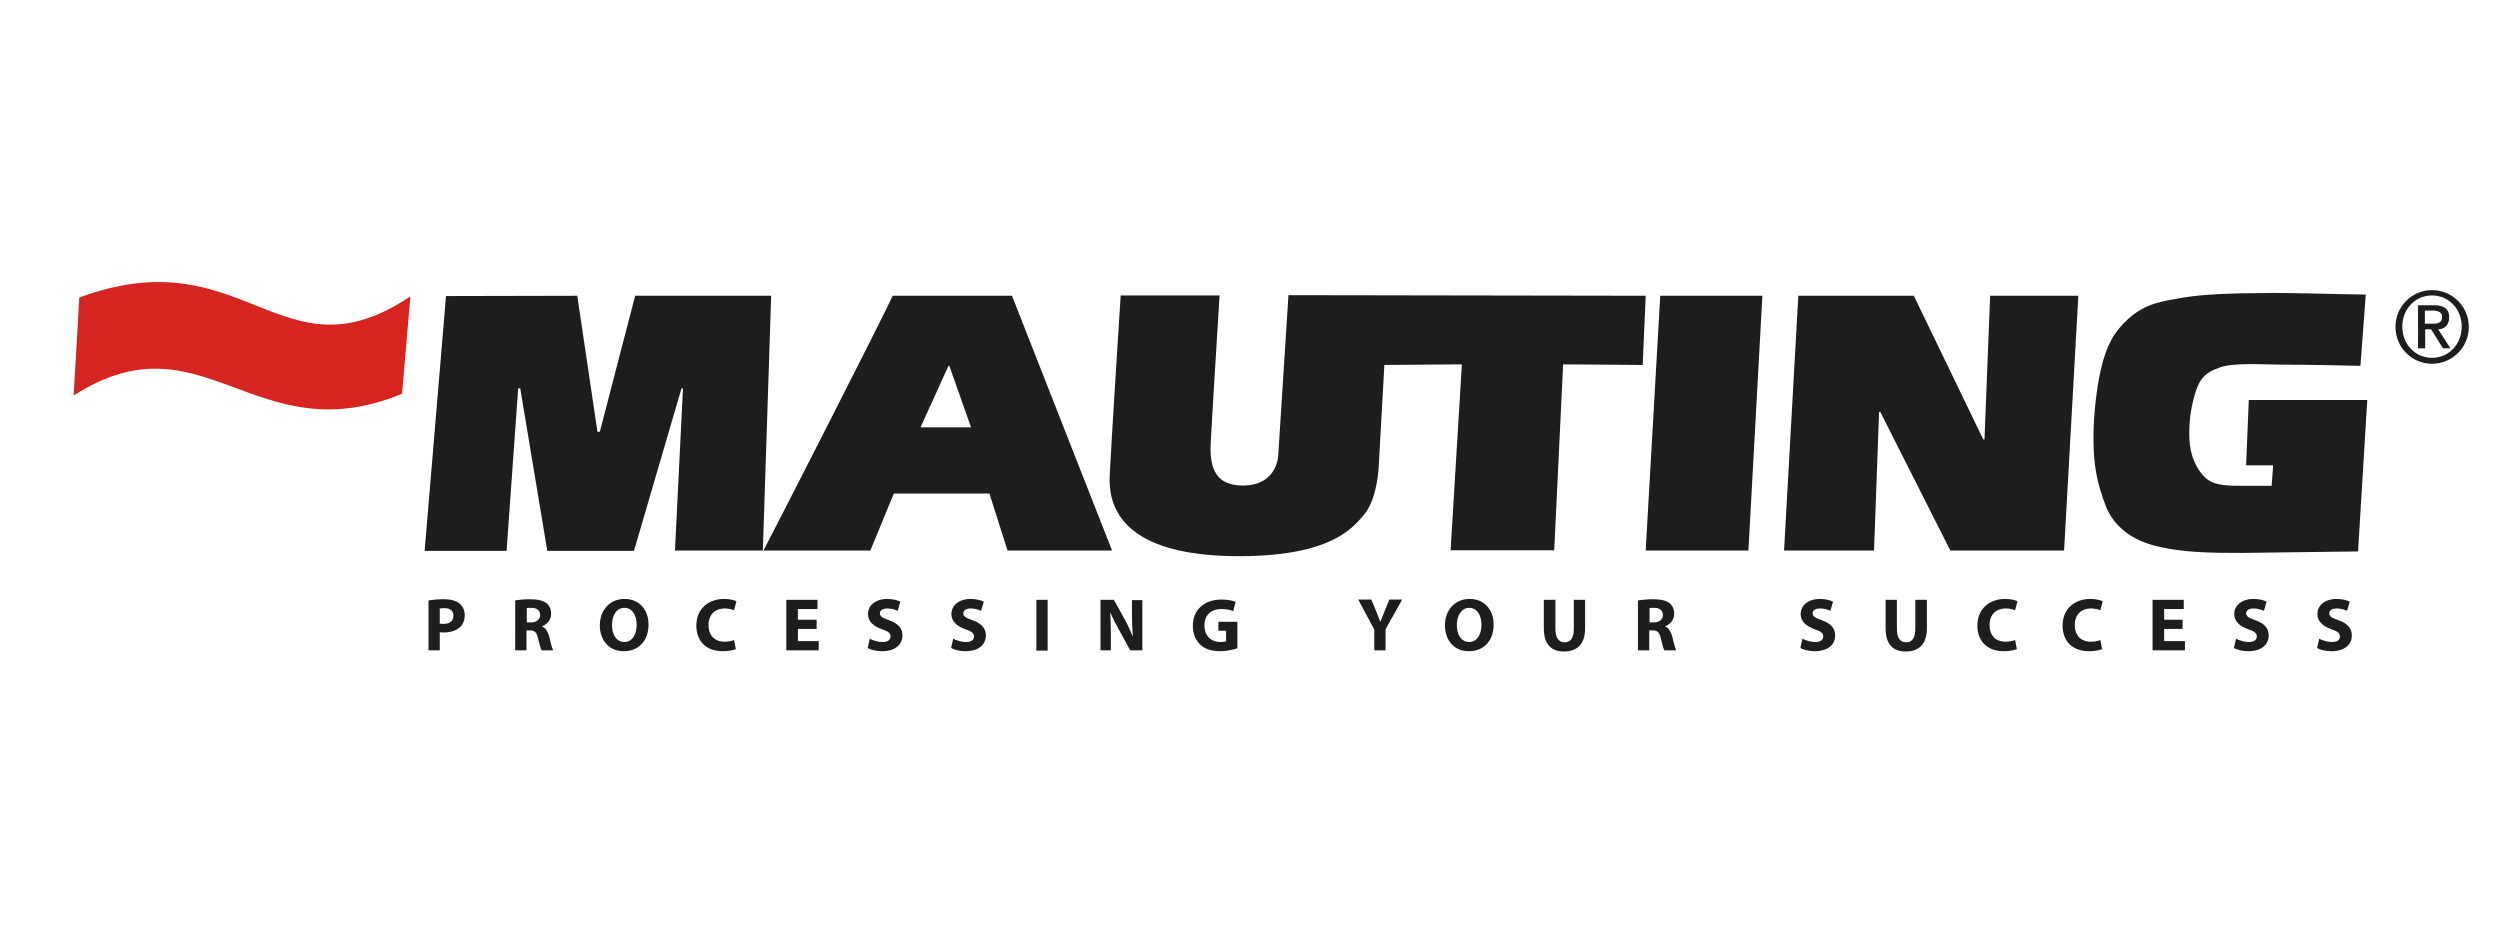 <?xml version="1.0" encoding="utf-8"?>
<!-- Generator: Adobe Illustrator 27.9.0, SVG Export Plug-In . SVG Version: 6.00 Build 0)  -->
<svg version="1.1" xmlns="http://www.w3.org/2000/svg" xmlns:xlink="http://www.w3.org/1999/xlink" x="0px" y="0px"
	 viewBox="0 0 841.9 311.8" style="enable-background:new 0 0 841.9 311.8;" xml:space="preserve">
<style type="text/css">
	.st0{display:none;}
	.st1{fill-rule:evenodd;clip-rule:evenodd;fill:#1D1D1B;}
	.st2{fill-rule:evenodd;clip-rule:evenodd;fill:#D62420;}
	.st3{fill:#1D1D1B;}
</style>
<g id="Layer_1">
</g>
<g id="Desktop">
</g>
<g id="Guides">
</g>
<g id="Grid" class="st0">
</g>
<g id="Page_1">
	<g id="Layer_1_1_">
		<path class="st1" d="M194.4,99.6l6.8,45.8h0.8l11.9-45.8h45.8l-2.8,85.8h-29.6l2.7-54.6l-0.5,0l-16,54.7h-29.2l-9.1-54.7l-0.7,0
			l-3.9,54.7h-27.6l7.2-85.8 M300.6,99.6h40.2l33.7,85.8h-35.2l-6.1-19.2H301l-7.9,19.2h-36C257.2,185.4,297.8,106.1,300.6,99.6
			 M310,143.9h17l-7.3-20.7l-0.3,0L310,143.9 M554.2,99.6l-1,23.3l-26.8-0.2l-3,62.6h-34.9l3.8-62.6l-26.1,0.2l-1.9,34.1
			c0,0-0.4,11.2-5.1,16.5c-3.5,4-10.5,13.6-41,13.8c-32.8,0.2-45.3-10.9-44.5-27.2c0.5-10.6,3.7-60.6,3.7-60.6h33.3
			c0,0-2.8,45.3-3,50c-0.4,8.8,2.2,14,10.8,14c12.2,0,12-10.8,12-10.8l3.4-53.3 M593.5,99.6l-4.7,85.8h-34.6l4.9-85.8 M644.5,99.6
			l23.4,48.4l0.4,0l1.9-48.4h29.7l-4.8,85.8h-38.3l-23.6-46.7l-0.4,0l-1.7,46.7h-30.3l4.8-85.8 M796.7,99.2l-1.8,24
			c-9.7-0.2-17.3-0.4-26.9-0.4c-5.6,0-16.9-0.9-21.3,1.3c-4.5,1.5-6.4,4.3-7.7,9.2c-1.3,4.5-1.9,9.1-1.7,14.7
			c0.3,5.6,2.4,10.1,5.4,12.9c3,2.8,8,2.7,13.2,2.7h9.1l0.5-6.9h-9.1l0.9-22h39.9l-3.1,51l-39.2,0.5c-10.6,0-19.6-0.1-28.3-2.2
			c-8.4-1.9-14.5-6.5-17.3-13.2c-3.5-8.9-4.3-15.1-4.3-23.5c0-7.8,1.1-17.1,2.6-23.3c1.7-7.3,4.1-12.1,9.2-16.7
			c5.8-5.2,11.4-5.9,19.1-7.2c7.3-1.1,16.8-1.4,25.9-1.4C769.7,98.5,782.8,99,796.7,99.2"/>
		<path class="st2" d="M26.7,100.2c55.9-20.7,67.8,28.9,111.5-0.4l-2.8,32.8c-49.7,20.5-67-27.4-110.6,0.6L26.7,100.2L26.7,100.2
			L26.7,100.2z"/>
		<g>
			<g>
				<path class="st3" d="M148.1,210c0.3,0.1,0.7,0.1,1.3,0.1c2.1,0,3.3-1,3.3-2.8c0-1.6-1.1-2.5-3-2.5c-0.8,0-1.3,0.1-1.6,0.1V210z
					 M144.3,202.2c1.2-0.2,2.9-0.4,5.2-0.4c2.4,0,4.1,0.5,5.2,1.4c1.1,0.9,1.8,2.3,1.8,3.9c0,1.7-0.5,3.1-1.6,4.1
					c-1.3,1.2-3.3,1.8-5.5,1.8c-0.5,0-1,0-1.3-0.1v6.1h-3.8V202.2z"/>
				<path class="st3" d="M177.3,209.6h1.5c1.9,0,3.1-1,3.1-2.5c0-1.5-1.1-2.4-2.8-2.4c-0.9,0-1.5,0-1.7,0.1V209.6z M173.4,202.2
					c1.2-0.2,3.1-0.4,5.1-0.4c2.5,0,4.3,0.4,5.5,1.3c1,0.8,1.6,2,1.6,3.6c0,2.2-1.5,3.6-3,4.2v0.1c1.2,0.5,1.8,1.6,2.3,3.2
					c0.5,2,1,4.2,1.4,4.8h-3.9c-0.3-0.5-0.7-1.9-1.2-4c-0.5-2.2-1.2-2.7-2.8-2.7h-1.1v6.7h-3.8V202.2z"/>
				<path class="st3" d="M206.1,210.5c0,3.4,1.6,5.7,4.2,5.7c2.6,0,4.1-2.5,4.1-5.8c0-3.1-1.4-5.7-4.1-5.7
					C207.6,204.7,206.1,207.2,206.1,210.5 M218.4,210.3c0,5.6-3.4,9-8.4,9c-5,0-8-3.8-8-8.7c0-5.1,3.3-8.9,8.3-8.9
					C215.5,201.7,218.4,205.6,218.4,210.3"/>
				<path class="st3" d="M247.8,218.6c-0.7,0.3-2.3,0.7-4.4,0.7c-5.9,0-8.9-3.7-8.9-8.6c0-5.8,4.2-9,9.3-9c2,0,3.5,0.4,4.2,0.8
					l-0.8,3c-0.8-0.3-1.8-0.6-3.2-0.6c-3,0-5.4,1.9-5.4,5.6c0,3.4,2,5.6,5.4,5.6c1.2,0,2.5-0.2,3.2-0.6L247.8,218.6z"/>
				<polygon class="st3" points="275,211.8 268.7,211.8 268.7,215.9 275.7,215.9 275.7,219 264.8,219 264.8,202 275.3,202 
					275.3,205.1 268.7,205.1 268.7,208.7 275,208.7 				"/>
				<path class="st3" d="M292.9,215.1c1,0.5,2.6,1.1,4.3,1.1c1.8,0,2.7-0.7,2.7-1.9c0-1.1-0.8-1.7-2.9-2.4c-2.8-1-4.7-2.6-4.7-5.1
					c0-2.9,2.5-5.1,6.5-5.1c1.9,0,3.3,0.4,4.4,0.9l-0.9,3.1c-0.7-0.3-1.9-0.8-3.5-0.8c-1.7,0-2.5,0.8-2.5,1.6c0,1.1,0.9,1.6,3.2,2.4
					c3,1.1,4.4,2.7,4.4,5.1c0,2.9-2.2,5.3-6.9,5.3c-1.9,0-3.9-0.5-4.8-1.1L292.9,215.1z"/>
				<path class="st3" d="M321,215.1c1,0.5,2.6,1.1,4.3,1.1c1.8,0,2.7-0.7,2.7-1.9c0-1.1-0.8-1.7-2.9-2.4c-2.8-1-4.7-2.6-4.7-5.1
					c0-2.9,2.5-5.1,6.5-5.1c1.9,0,3.3,0.4,4.4,0.9l-0.9,3.1c-0.7-0.3-1.9-0.8-3.5-0.8c-1.7,0-2.5,0.8-2.5,1.6c0,1.1,0.9,1.6,3.2,2.4
					c3,1.1,4.4,2.7,4.4,5.1c0,2.9-2.2,5.3-6.9,5.3c-2,0-3.9-0.5-4.8-1.1L321,215.1z"/>
				<rect x="349" y="202" class="st3" width="3.8" height="17.1"/>
				<path class="st3" d="M370.6,219V202h4.5l3.5,6.3c1,1.8,2,3.9,2.8,5.9h0.1c-0.2-2.3-0.3-4.6-0.3-7.1v-5h3.5V219h-4.1l-3.6-6.6
					c-1-1.8-2.2-4-3-6h-0.1c0.1,2.3,0.2,4.7,0.2,7.5v5.1H370.6z"/>
				<path class="st3" d="M416.7,218.3c-1.2,0.4-3.4,1-5.7,1c-3.1,0-5.4-0.8-6.9-2.3c-1.5-1.5-2.4-3.7-2.4-6.2c0-5.7,4.1-8.9,9.7-8.9
					c2.2,0,3.9,0.4,4.7,0.8l-0.8,3.1c-0.9-0.4-2.1-0.7-4-0.7c-3.2,0-5.7,1.8-5.7,5.5c0,3.5,2.2,5.6,5.4,5.6c0.9,0,1.6-0.1,1.9-0.2
					v-3.6h-2.6v-3h6.4V218.3z"/>
				<path class="st3" d="M462.8,219v-7l-5.4-10.1h4.4l1.7,4.1c0.5,1.2,0.9,2.2,1.3,3.3h0.1c0.4-1.1,0.8-2.1,1.3-3.3l1.7-4.1h4.3
					l-5.6,10v7.1H462.8z"/>
				<path class="st3" d="M490.6,210.5c0,3.4,1.6,5.7,4.2,5.7c2.6,0,4.1-2.5,4.1-5.8c0-3.1-1.4-5.7-4.1-5.7
					C492.2,204.7,490.6,207.2,490.6,210.5 M503,210.3c0,5.6-3.4,9-8.4,9c-5,0-8-3.8-8-8.7c0-5.1,3.3-8.9,8.3-8.9
					C500.1,201.7,503,205.6,503,210.3"/>
				<path class="st3" d="M523.8,202v9.8c0,3,1.1,4.5,3.1,4.5c2,0,3.1-1.4,3.1-4.5V202h3.8v9.6c0,5.3-2.7,7.8-7.1,7.8
					c-4.3,0-6.8-2.4-6.8-7.8V202H523.8z"/>
				<path class="st3" d="M555.4,209.6h1.5c1.9,0,3.1-1,3.1-2.5c0-1.5-1.1-2.4-2.8-2.4c-0.9,0-1.5,0-1.7,0.1V209.6z M551.6,202.2
					c1.2-0.2,3.1-0.4,5.1-0.4c2.5,0,4.3,0.4,5.5,1.3c1,0.8,1.6,2,1.6,3.6c0,2.2-1.5,3.6-3,4.2v0.1c1.2,0.5,1.8,1.6,2.3,3.2
					c0.5,2,1,4.2,1.4,4.8h-4c-0.3-0.5-0.7-1.9-1.2-4c-0.5-2.2-1.2-2.7-2.8-2.7h-1.1v6.7h-3.8V202.2z"/>
				<path class="st3" d="M607,215.1c1,0.5,2.6,1.1,4.3,1.1c1.8,0,2.7-0.7,2.7-1.9c0-1.1-0.8-1.7-2.9-2.4c-2.8-1-4.7-2.6-4.7-5.1
					c0-2.9,2.5-5.1,6.5-5.1c2,0,3.3,0.4,4.4,0.9l-0.9,3.1c-0.7-0.3-1.9-0.8-3.5-0.8c-1.7,0-2.5,0.8-2.5,1.6c0,1.1,0.9,1.6,3.2,2.4
					c3,1.1,4.4,2.7,4.4,5.1c0,2.9-2.2,5.3-6.9,5.3c-1.9,0-3.9-0.5-4.8-1.1L607,215.1z"/>
				<path class="st3" d="M638.8,202v9.8c0,3,1.1,4.5,3.1,4.5c2,0,3.1-1.4,3.1-4.5V202h3.9v9.6c0,5.3-2.7,7.8-7.1,7.8
					c-4.3,0-6.8-2.4-6.8-7.8V202H638.8z"/>
				<path class="st3" d="M679.2,218.6c-0.7,0.3-2.3,0.7-4.4,0.7c-5.9,0-8.9-3.7-8.9-8.6c0-5.8,4.2-9,9.3-9c2,0,3.5,0.4,4.2,0.8
					l-0.8,3c-0.8-0.3-1.9-0.6-3.2-0.6c-3,0-5.4,1.9-5.4,5.6c0,3.4,2,5.6,5.4,5.6c1.2,0,2.5-0.2,3.2-0.6L679.2,218.6z"/>
				<path class="st3" d="M707.9,218.6c-0.7,0.3-2.3,0.7-4.4,0.7c-5.9,0-8.9-3.7-8.9-8.6c0-5.8,4.2-9,9.3-9c2,0,3.5,0.4,4.2,0.8
					l-0.8,3c-0.8-0.3-1.8-0.6-3.2-0.6c-3,0-5.4,1.9-5.4,5.6c0,3.4,2,5.6,5.4,5.6c1.2,0,2.5-0.2,3.2-0.6L707.9,218.6z"/>
				<polygon class="st3" points="735,211.8 728.8,211.8 728.8,215.9 735.8,215.9 735.8,219 724.9,219 724.9,202 735.4,202 
					735.4,205.1 728.8,205.1 728.8,208.7 735,208.7 				"/>
				<path class="st3" d="M753,215.1c1,0.5,2.6,1.1,4.3,1.1c1.8,0,2.7-0.7,2.7-1.9c0-1.1-0.8-1.7-2.9-2.4c-2.8-1-4.7-2.6-4.7-5.1
					c0-2.9,2.5-5.1,6.5-5.1c2,0,3.3,0.4,4.4,0.9l-0.9,3.1c-0.7-0.3-1.9-0.8-3.5-0.8c-1.7,0-2.5,0.8-2.5,1.6c0,1.1,0.9,1.6,3.2,2.4
					c3,1.1,4.4,2.7,4.4,5.1c0,2.9-2.2,5.3-6.9,5.3c-1.9,0-3.9-0.5-4.8-1.1L753,215.1z"/>
				<path class="st3" d="M781,215.1c1,0.5,2.6,1.1,4.3,1.1c1.8,0,2.7-0.7,2.7-1.9c0-1.1-0.8-1.7-2.9-2.4c-2.8-1-4.7-2.6-4.7-5.1
					c0-2.9,2.5-5.1,6.5-5.1c1.9,0,3.3,0.4,4.4,0.9l-0.9,3.1c-0.7-0.3-1.9-0.8-3.5-0.8c-1.7,0-2.5,0.8-2.5,1.6c0,1.1,0.9,1.6,3.2,2.4
					c3,1.1,4.4,2.7,4.4,5.1c0,2.9-2.2,5.3-6.9,5.3c-1.9,0-3.9-0.5-4.8-1.1L781,215.1z"/>
			</g>
		</g>
	</g>
	<g>
		<path class="st3" d="M819,97.7c6.8,0,12.4,5.5,12.4,12.4c0,6.8-5.5,12.4-12.4,12.4c-6.8,0-12.3-5.5-12.3-12.4
			C806.7,103.2,812.2,97.7,819,97.7z M819,120.5c5.7,0,10-4.6,10-10.5c0-5.9-4.3-10.5-10-10.5c-5.7,0-10,4.6-10,10.5
			C809,115.9,813.3,120.5,819,120.5z M814.3,102.8h5.5c3.3,0,5,1.3,5,4.1c0,2.3-1.5,4-3.7,4l4.1,6.4h-2.5l-4-6.4h-2v6.4h-2.4V102.8z
			 M816.6,109h2.8c1.8,0,3-0.4,3-2.3c0-1.6-1.5-2.1-3-2.1h-2.8V109z"/>
	</g>
</g>
</svg>
